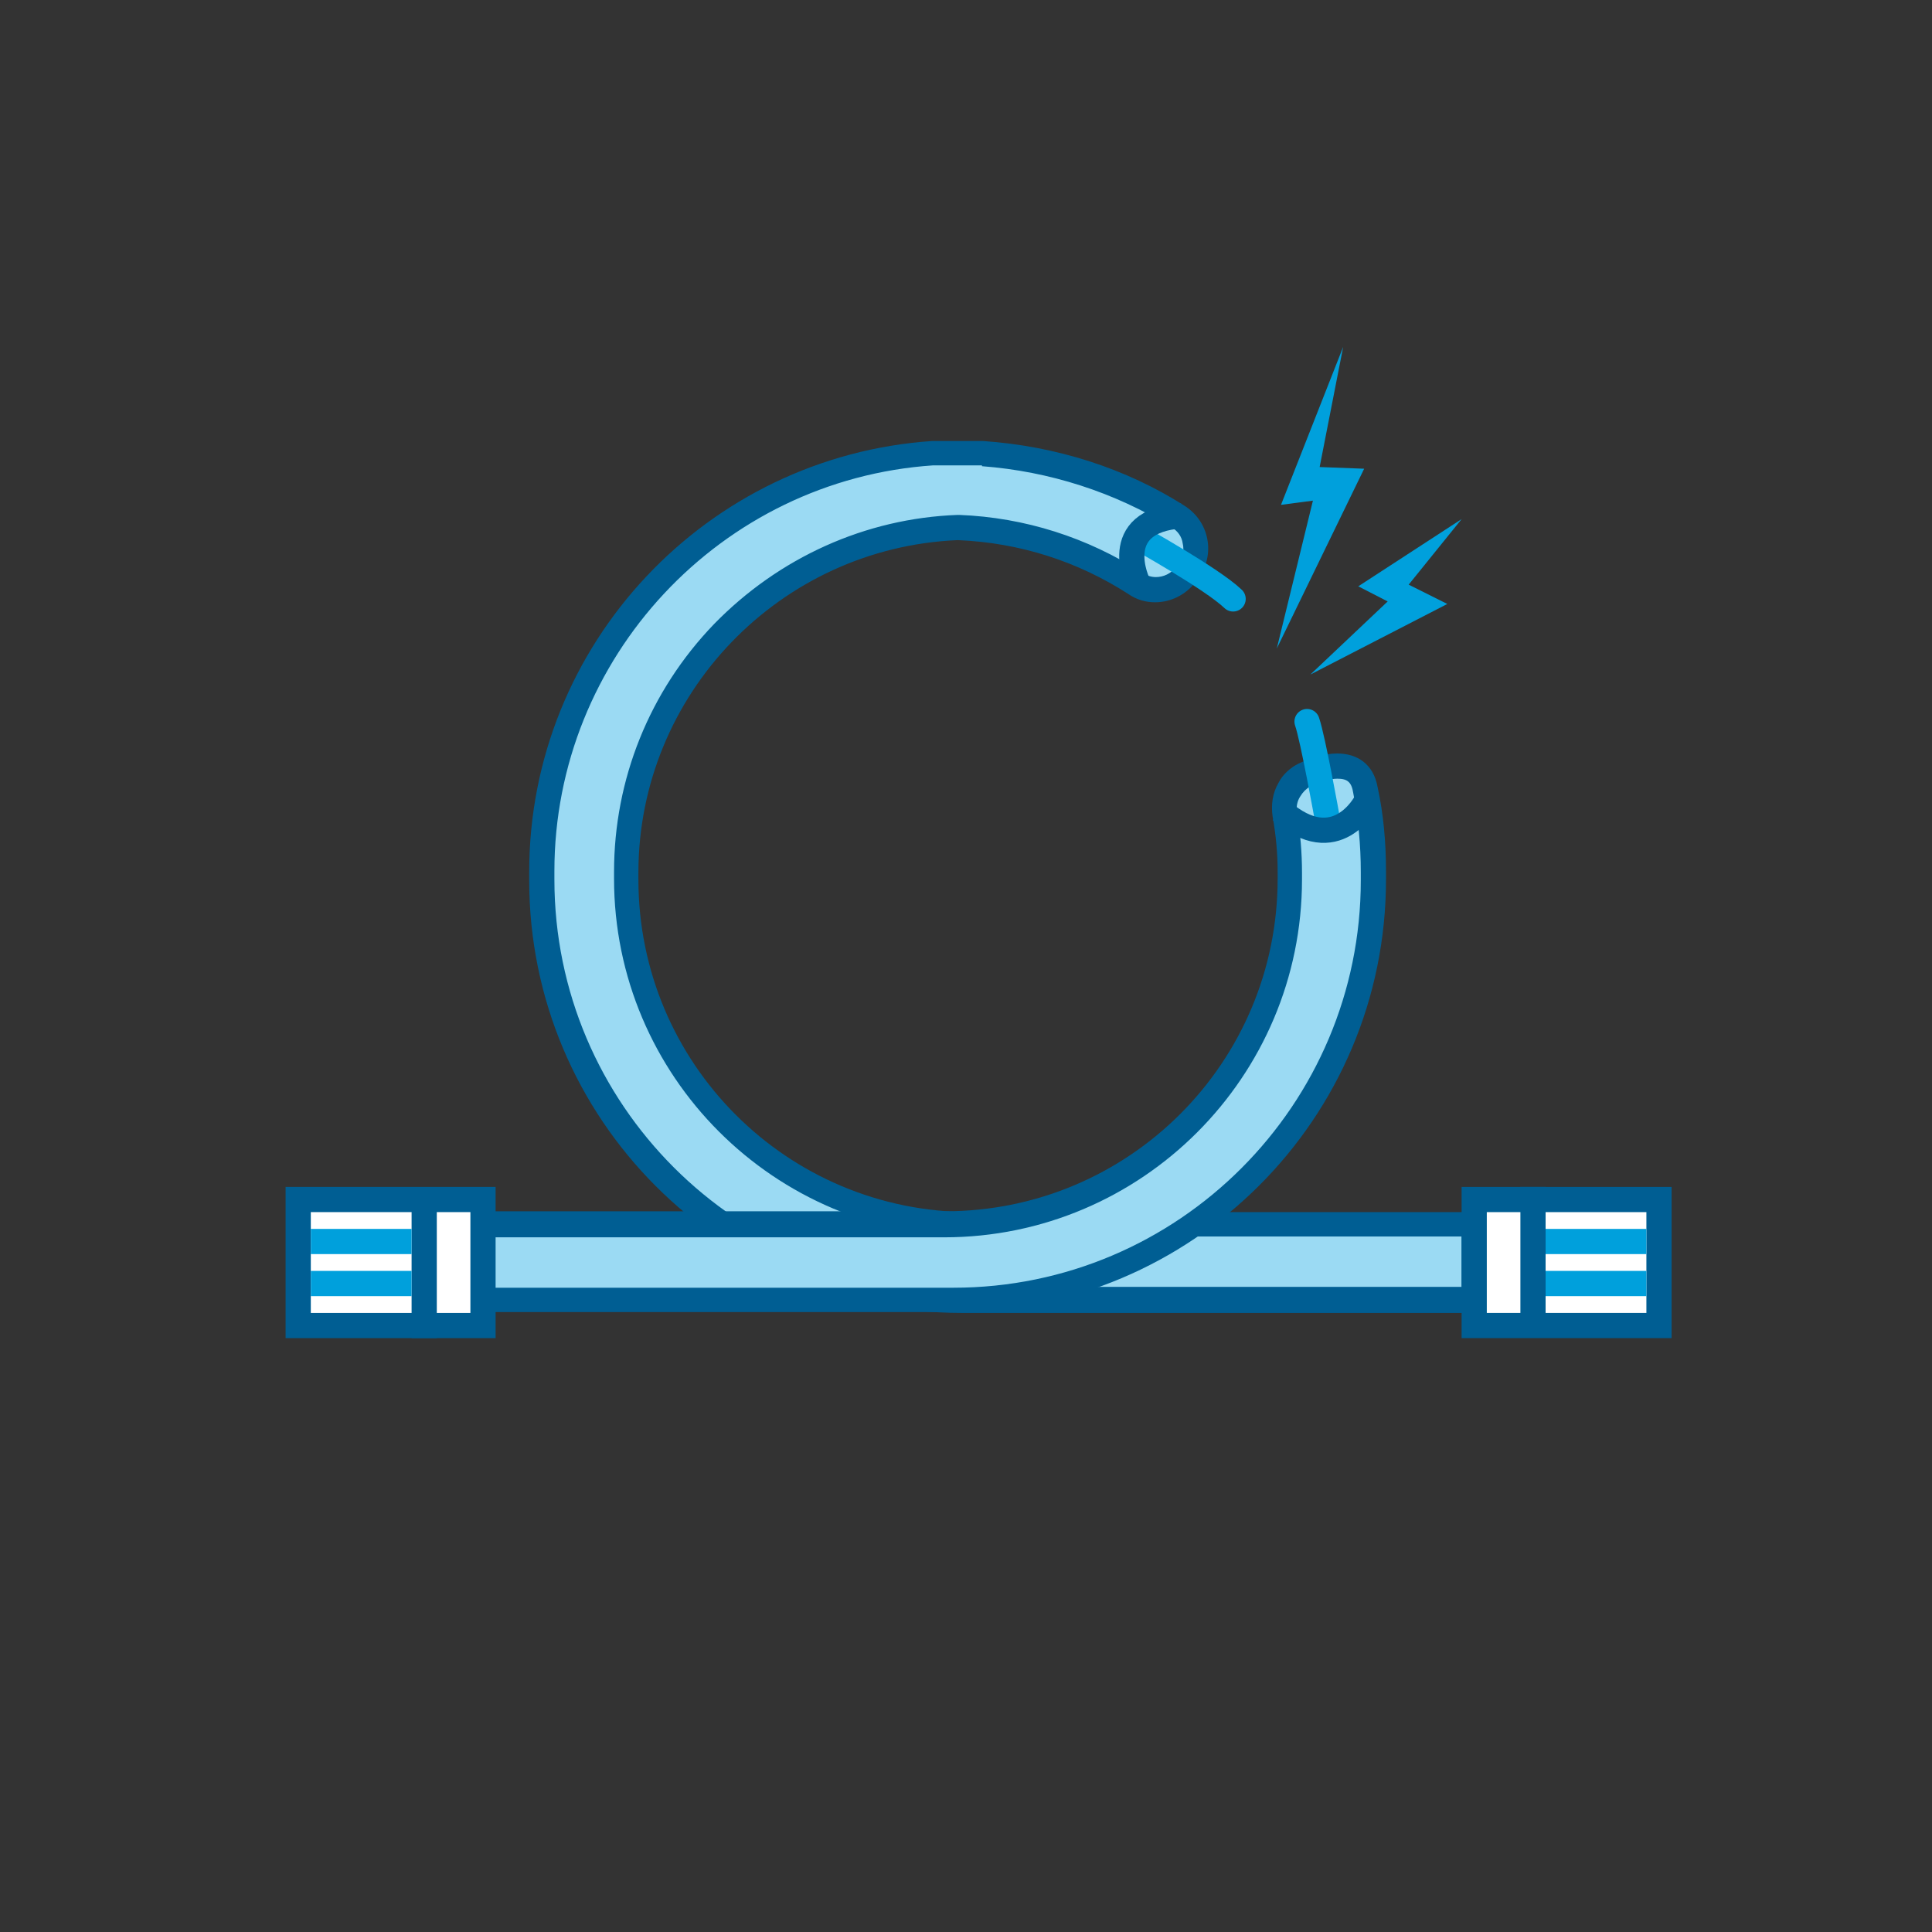 <?xml version="1.0" encoding="utf-8"?>
<!-- Generator: Adobe Illustrator 17.1.0, SVG Export Plug-In . SVG Version: 6.00 Build 0)  -->
<!DOCTYPE svg PUBLIC "-//W3C//DTD SVG 1.1//EN" "http://www.w3.org/Graphics/SVG/1.1/DTD/svg11.dtd">
<svg version="1.1" xmlns="http://www.w3.org/2000/svg" xmlns:xlink="http://www.w3.org/1999/xlink" x="0px" y="0px" width="230px" height="230px"
	 viewBox="0 0 230 230" enable-background="new 0 0 230 230" xml:space="preserve">
	<rect x="0" y="0" width="230" height="230" fill="#333333" stroke="none"/>
	<g extraneous="self">
		<g id="Bg" display="none">
		</g>
		<g id="Graphics">
			<g>
				<rect x="0" y="0" display="none" fill="#E6E9EC" width="230" height="230"/>
				<g>
					<path fill="#9BDAF3" d="M114.5,154.8c-27.6,0-50-22.4-50-50v-1c0-26.2,20.4-48.1,46.6-49.8h5.9c8.3,0.6,16.3,3.2,23.3,7.5
						c1,0.7,1.8,1.7,2,2.9c0.2,1.2,0,2.5-0.8,3.5l-0.3,0.4c-0.8,1.2-2.2,1.9-3.7,1.9c-0.9,0-1.7-0.2-2.4-0.7c-6.2-4-13.5-6.3-21-6.6
						H114c-22.1,0.9-39.4,18.9-39.4,41.1v0.8c0,22.7,18.4,41.1,41.1,41.1h59.9v9H114.5z"/>
					<path fill="#005E93" d="M116.9,55.5c8,0.6,15.8,3.1,22.6,7.3c0.7,0.4,1.2,1.1,1.3,1.9c0.2,0.8,0,1.7-0.5,2.4l-0.3,0.4
						c-0.6,0.8-1.5,1.2-2.4,1.2c-0.6,0-1.1-0.2-1.6-0.5c-6.5-4.2-14-6.6-21.8-6.9l-0.1,0l-0.1,0c-11,0.4-21.3,5.1-29,13
						c-7.7,8-11.9,18.5-11.9,29.5v0.8c0,23.5,19.1,42.6,42.6,42.6H174v6h-59.5c-26.7,0-48.5-21.7-48.5-48.5v-1
						c0-25.4,19.8-46.6,45.1-48.3H116.9 M117,52.5h-6c-26.8,1.8-48,24.1-48,51.3v1c0,28.4,23,51.5,51.5,51.5H177v-12h-61.4
						c-21.9,0-39.6-17.7-39.6-39.6v-0.8c0-21.3,16.9-38.7,38-39.6c7.5,0.3,14.4,2.6,20.3,6.4c1,0.7,2.1,1,3.2,1
						c1.9,0,3.7-0.9,4.9-2.5l0.3-0.4c2-2.8,1.3-6.7-1.7-8.6C134.1,55.8,125.8,53.1,117,52.5L117,52.5z"/>
				</g>
				<g>
					<path fill="#9BDAF3" d="M56.5,154.8v-9h55.9c22.7,0,41.1-18.4,41.1-41.1v-0.8c0-2.3-0.2-4.6-0.6-6.9c-0.2-1,0-2.1,0.5-3
						c0.5-0.8,1.1-1.4,1.8-1.8c1.3-0.7,2.7-1.1,3.9-1.1c1.9,0,3,0.9,3.4,2.9c0.6,3.2,0.9,6.4,0.9,9.7v1c0,27.6-22.4,50-50,50H56.5z"
						/>
					<g>
						<path fill="#005E93" d="M159.2,92.7c1.2,0,1.7,0.4,1.9,1.7c0.6,3.1,0.9,6.2,0.9,9.4v1c0,26.7-21.7,48.5-48.5,48.5H58v-6h54.4
							c23.5,0,42.6-19.1,42.6-42.6v-0.8c0-2.4-0.2-4.8-0.6-7.1c-0.1-0.7,0-1.4,0.4-2c0.3-0.5,0.7-0.9,1.2-1.2
							C157.1,93.1,158.3,92.7,159.2,92.7 M159.2,89.7c-1.5,0-3.1,0.5-4.6,1.2c-1,0.5-1.9,1.3-2.4,2.3l0,0c-0.7,1.2-0.9,2.6-0.7,4
							c0.4,2.2,0.6,4.4,0.6,6.6v0.8c0,21.9-17.7,39.6-39.6,39.6H55v12h58.5c28.4,0,51.5-23,51.5-51.5v-1c0-3.4-0.3-6.8-1-10
							C163.5,90.9,161.5,89.7,159.2,89.7L159.2,89.7z"/>
					</g>
				</g>
				<path fill="#9BDAF3" stroke="#005E93" stroke-width="3" stroke-miterlimit="10" d="M116,53.1"/>

					<path fill="none" stroke="#00A0DC" stroke-width="3" stroke-linecap="round" stroke-linejoin="round" stroke-miterlimit="10" d="
					M158,97.4c0,0-1.7-9.5-2.4-11.5"/>
				<g>
					<g>
						<g>
							<rect x="35.5" y="142.8" fill="#FFFFFF" width="22" height="15"/>
							<g>
								<path fill="#005E93" d="M56,144.3v12H37v-12H56 M59,141.3H34v18h25V141.3L59,141.3z"/>
							</g>
						</g>
					</g>
					<line fill="#FFFFFF" stroke="#005E93" stroke-width="3" stroke-miterlimit="10" x1="50.5" y1="143.3" x2="50.5" y2="159.3"/>

						<line fill="none" stroke="#00A0DC" stroke-width="3" stroke-linejoin="round" stroke-miterlimit="10" x1="49" y1="147.8" x2="37" y2="147.8"/>

						<line fill="none" stroke="#00A0DC" stroke-width="3" stroke-linejoin="round" stroke-miterlimit="10" x1="49" y1="152.8" x2="37" y2="152.8"/>
				</g>
				<g>
					<g>
						<g>
							<rect x="175.5" y="142.8" fill="#FFFFFF" width="22" height="15"/>
							<g>
								<path fill="#005E93" d="M196,144.3v12h-19v-12H196 M199,141.3h-25v18h25V141.3L199,141.3z"/>
							</g>
						</g>
					</g>
					<line fill="#FFFFFF" stroke="#005E93" stroke-width="3" stroke-miterlimit="10" x1="182.5" y1="157.3" x2="182.5" y2="141.3"/>

						<line fill="none" stroke="#00A0DC" stroke-width="3" stroke-linejoin="round" stroke-miterlimit="10" x1="184" y1="152.8" x2="196" y2="152.8"/>

						<line fill="none" stroke="#00A0DC" stroke-width="3" stroke-linejoin="round" stroke-miterlimit="10" x1="184" y1="147.8" x2="196" y2="147.8"/>
				</g>

					<path fill="none" stroke="#00A0DC" stroke-width="3" stroke-linecap="round" stroke-linejoin="round" stroke-miterlimit="10" d="
					M135.5,64c0,0,8.8,4.9,11.3,7.3"/>
				<path fill="none" stroke="#005E93" stroke-width="3" stroke-miterlimit="10" d="M135.5,69.5c0,0-3.7-7.5,5.2-8.1"/>
				<path fill="none" stroke="#005E93" stroke-width="3" stroke-miterlimit="10" d="M162.6,95.5c0,0-3.5,6.8-10.1,1"/>
				<polygon fill="#00A0DC" points="165.2,71.6 156,80.3 172.3,71.9 167.7,69.6 174,61.8 161.7,69.8 				"/>
				<polygon fill="#00A0DC" points="156.3,59.6 152,77.2 162.4,55.8 157.1,55.6 159.9,41.3 152.5,60.1 				"/>
			</g>
		</g>
		<g id="Copy">
		</g>
	</g>
</svg>
